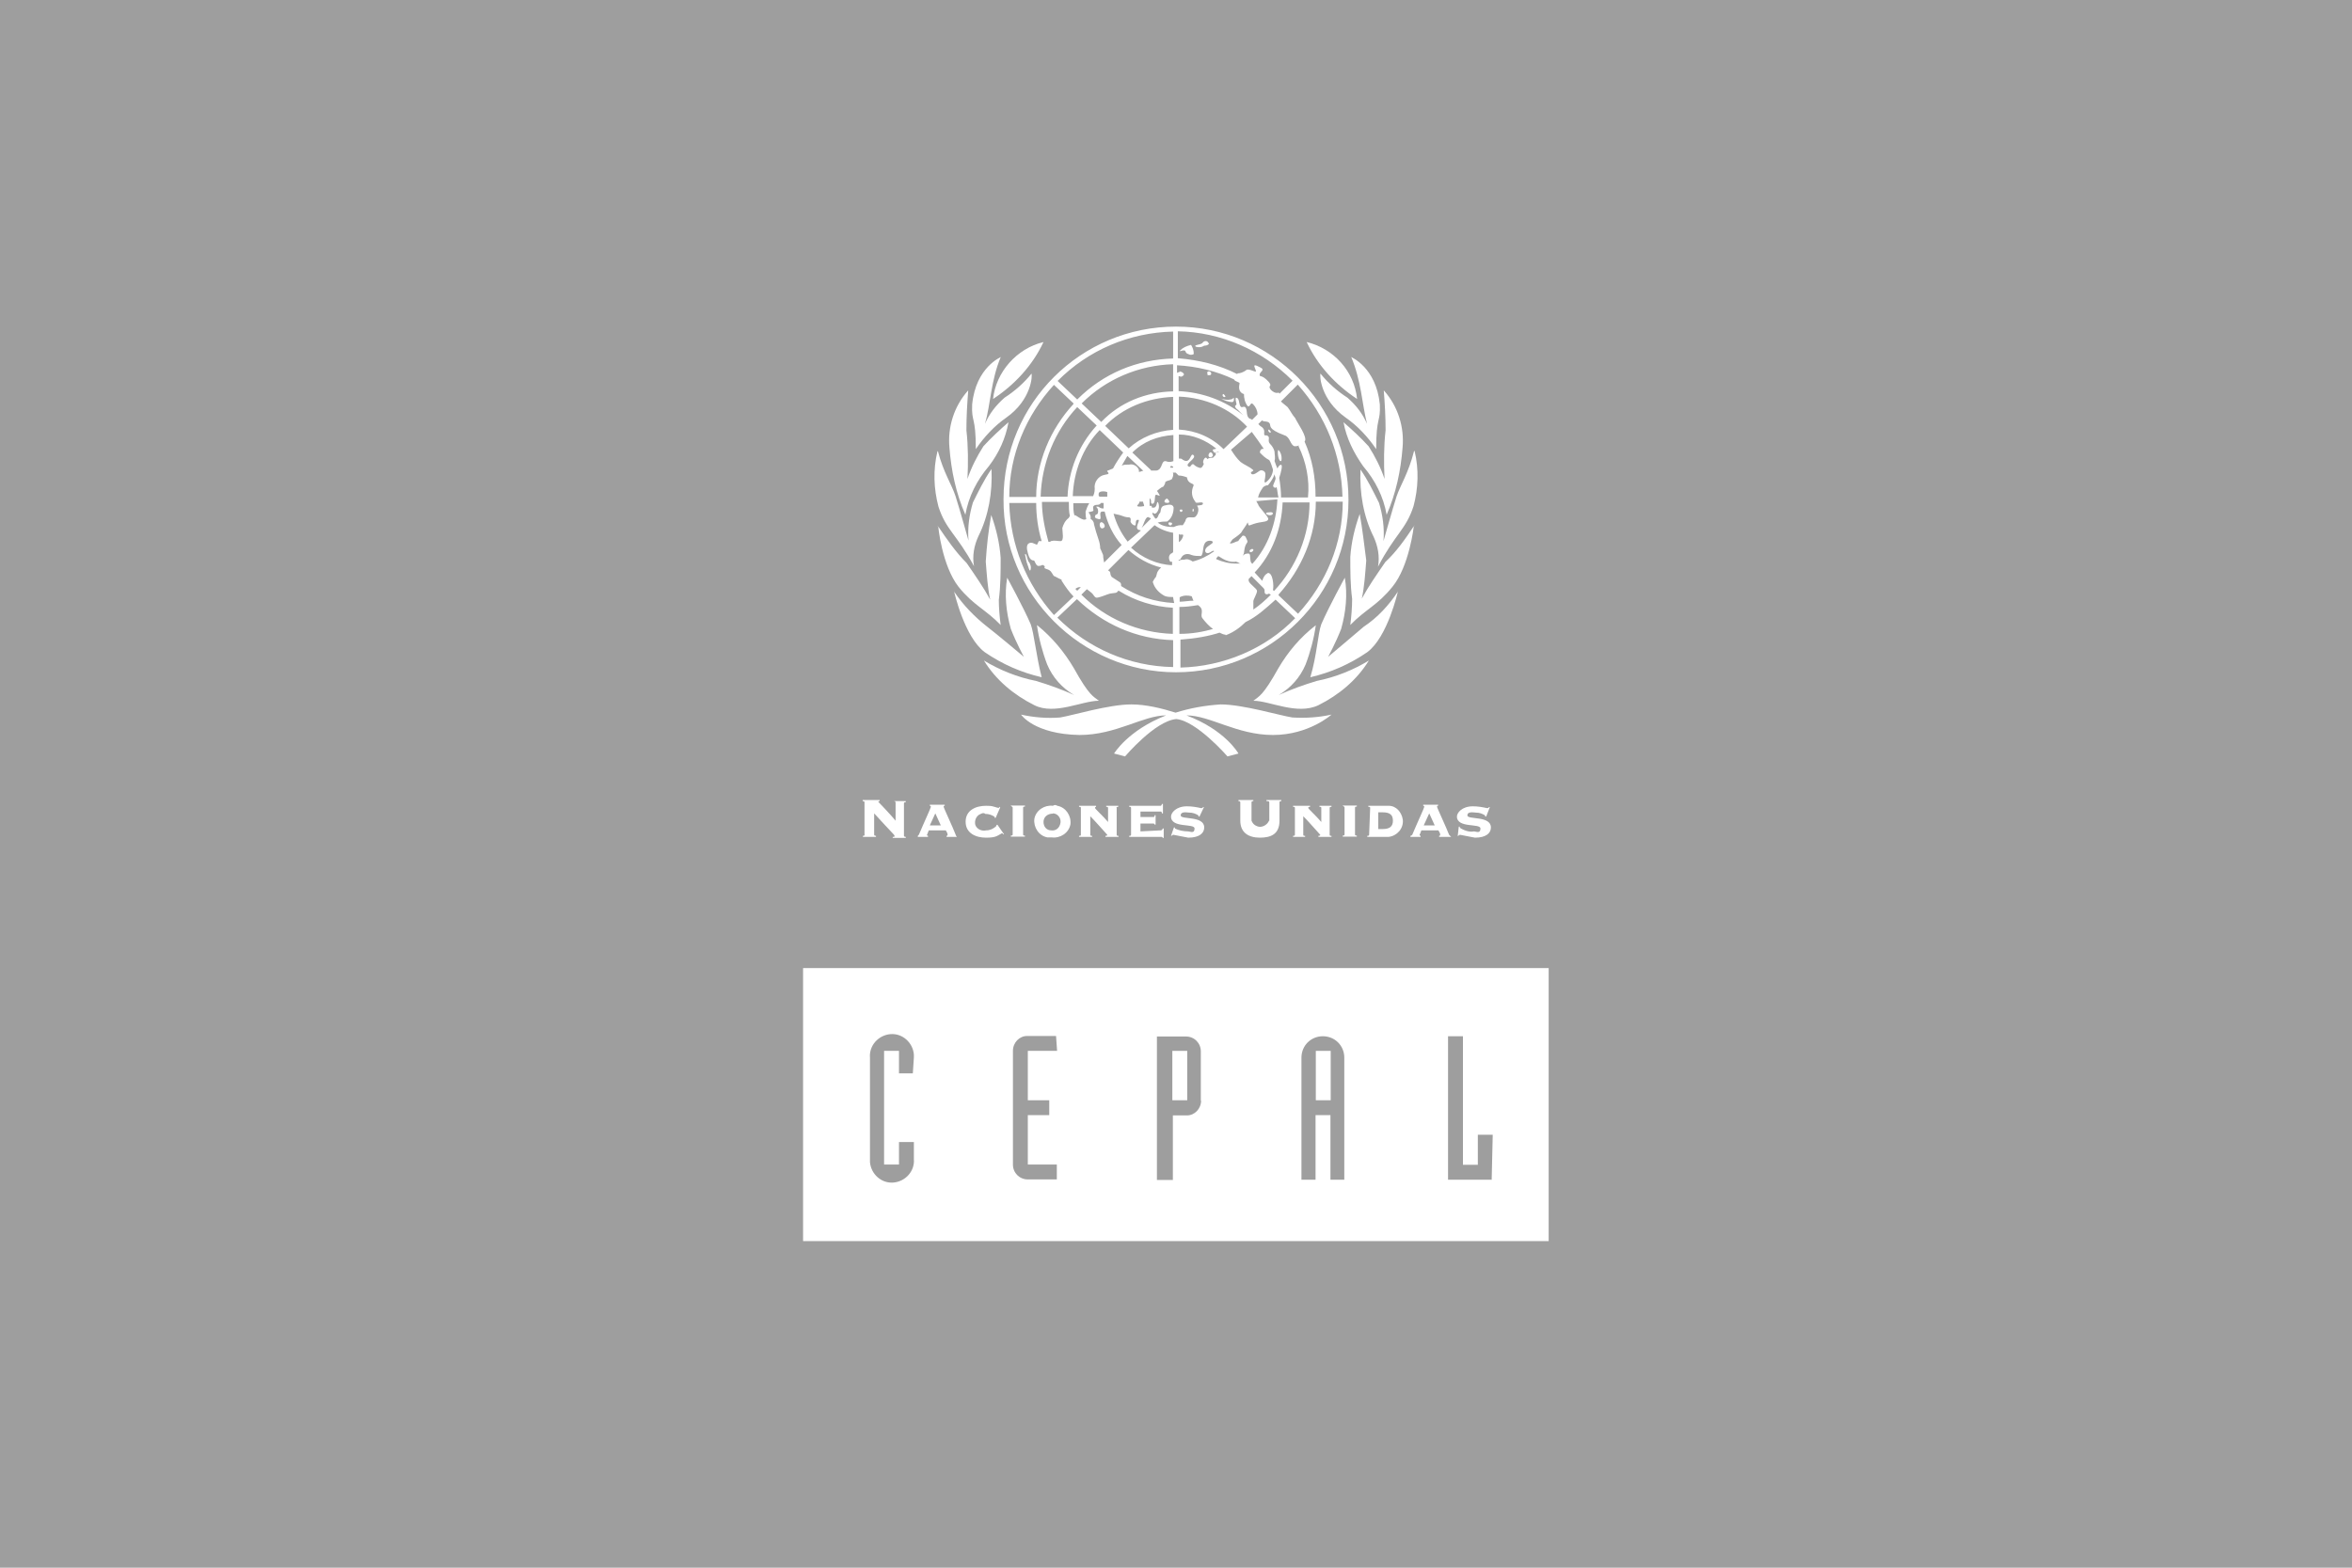 <?xml version="1.0" encoding="UTF-8"?>
<svg id="Layer_1" xmlns="http://www.w3.org/2000/svg" version="1.1" viewBox="0 0 900 600">
  <!-- Generator: Adobe Illustrator 29.4.0, SVG Export Plug-In . SVG Version: 2.1.0 Build 152)  -->
  <defs>
    <style>
      .st0 {
        fill: #fff;
      }

      .st1 {
        fill: #9e9e9e;
      }
    </style>
  </defs>
  <rect class="st1" width="900" height="600"/>
  <g>
    <path class="st0" d="M330.9,319.5c0,.2-.2.4-.7.4v.4h5v-.4c-.7,0-.7-.4-.7-.4v-8.2c7.1,7.8,7.8,8.2,7.8,8.6s0,.4-.7.4v.4h5v-.4c-.7,0-.7-.4-.7-.4v-12.5c0-.2.2-.4.7-.4v-.4h-4.6c.2,0,.5.1.7.4h0v7.1c-1.7-2.1-6.5-7.1-6.5-7.1,0,0-.4-.4.4-.4v-.4h-6.5v.4c.7,0,.7.4.7.4v12.5h.1Z"/>
    <path class="st0" d="M355.8,315.9l2.1-4.6,2.1,4.6h-4.2ZM366.1,320.2h0c-.2-.2-.4-.5-.4-.7-1.1-2.9-4.6-10.3-4.6-10.7s0-.4.4-.4v-.4h-5.7v.4c.2,0,.4.1.4.4,0,.4-2.5,5.7-4.6,10.7l-.4.4v.4h3.9v-.4s-.4,0-.4-.4h0c.4-.7.4-1.1.7-1.7h6.5c.4.7.7,1.1.7,1.7,0,0,0,.4-.4.4h0v.4h3.9,0Z"/>
    <path class="st0" d="M382.6,308.8l-.4.4c-.7,0-1.4-.4-1.7-.4-1.1-.4-2.1-.4-3.2-.4-3.9,0-7.8,1.7-7.8,6.1s3.9,6.1,7.8,6.1,4.2-.7,6.1-1.7c0,0,.4,0,.4.4h.4l-2.5-3.6h-.4v.4c-1.1,1.1-2.5,1.7-3.9,1.7-1.7.4-3.6-.4-4.2-2.1-.4-1.7.4-3.6,2.1-4.2.7-.4,1.4-.4,1.7,0,1.4,0,2.5.4,3.6,1.1v.4h.4l1.7-3.9h0v-.2Z"/>
    <path class="st0" d="M386.8,308.4h0c.4.4.7.4.7.7v10.3c0,.4-.4.4-.7.4v.4h5.4v-.4c-.4,0-.7,0-.7-.4v-10.3c0-.4.4-.4.7-.4v-.4h-5.4Z"/>
    <path class="st0" d="M402.9,308.4c-3.2-.4-6.5,1.7-7.1,5-.4,3.2,1.7,6.5,5,7.1h1.7c3.2.4,6.5-1.7,7.1-5,.4-3.2-1.7-6.5-5-7.1-.7-.4-1.1-.4-1.7,0ZM402.9,311.3c1.7,0,3.2,1.7,2.9,3.6s-1.7,3.2-3.6,2.9c-1.7,0-2.9-1.4-2.9-3.2s1.4-3.2,3.6-3.2h0Z"/>
    <path class="st0" d="M427.2,309.2c0-.4.4-.4.7-.4v-.4h-4.6v.4c.4,0,.7,0,.7.4v5.4c-2.1-2.5-5-5-5-5.4s.4-.4.4-.4h0v-.4h-6.5v.4c.4,0,.7,0,.7.4v10.3c0,.4-.4.4-.7.4v.4h5v-.4c-.4,0-.7,0-.7-.4v-7.1h0c2.1,2.1,4.2,4.6,6.5,7.1,0,.4-.4.4-.7.4v.4h5v-.4c-.4,0-.7,0-.7-.4v-10.3h0Z"/>
    <path class="st0" d="M436.4,318.1v-2.9h5c.4,0,.4.4.4.4h.4v-3.6h-.4c0,.4,0,.7-.4.7h-5v-2.1h7.8c.2,0,.4.2.4.7h.4v-3.6h-.4c0,.2-.1.5-.4.7h-12.1v.4c.4,0,.7,0,.7.4v10.3c0,.4-.4.4-.7.4v.4h12.1c.4,0,.7,0,.7.4h.4v-3.6h-.4c0,.4-.4.7-.7.7l-7.8.4h0Z"/>
    <path class="st0" d="M448.3,319.9h0c.4-.4.7-.4.7-.4,1.7.4,3.9.7,5.7,1.1,4.2,0,6.1-1.7,6.1-3.9,0-4.6-9-2.9-9-4.6s2.5-1.1,3.2-1.1c1.4,0,2.5.4,3.6,1.1v.4h.4l1.7-3.6h-.4c0,.4-.4.4-.7.4-1.7-.4-3.6-.7-5.4-.7-4.2,0-6.1,2.5-6.1,3.9,0,4.6,9,2.5,9,4.6s-1.7,1.1-2.5,1.1c-1.7,0-3.6-.4-5-1.1v-.4h-.4l-1.1,3.2h0Z"/>
    <path class="st0" d="M485.6,314.1c-.7,1.7-2.9,2.9-4.6,2.1-1.1-.4-1.7-1.1-2.1-2.1v-7.1c0-.2.2-.4.7-.4v-.4h-5.7v.4c.7,0,.7.4.7.4v7.1c0,4.6,3.2,6.5,7.5,6.5s7.5-1.4,7.5-6.5v-7.1c0-.2.2-.4.7-.4v-.4h-5.7v.4c.7,0,1.1.1,1.1.4v7.1h-.1Z"/>
    <path class="st0" d="M508.8,309.2c0-.4.4-.4.7-.4v-.4h-4.6v.4c.4,0,.7,0,.7.4v5.4c-2.1-2.5-5-5-5-5.4s.4-.4.7-.4h0v-.4h-6.5v.4c.4,0,.7,0,.7.4v10.3c0,.4-.4.4-.7.4v.4h4.6v-.4c-.4,0-.7,0-.7-.4v-7.1h0c2.1,2.1,4.2,4.6,6.5,7.1,0,.4-.4.4-.7.4v.4h5v-.4c-.4,0-.7,0-.7-.4v-10.3h0Z"/>
    <path class="st0" d="M513.8,308.4h0c.5.2.7.5.7.7v10.3c0,.4-.4.4-.7.4v.4h5.4v-.4c-.5,0-.7-.1-.7-.4v-10.3c0-.4.4-.4.7-.4v-.4h-5.4Z"/>
    <path class="st0" d="M523.9,319.5c0,.4-.4.4-.7.4v.4h8.2c3.2-.4,5.7-3.2,5.4-6.5-.4-2.9-2.5-5.4-5.4-5.4h-7.8v.4c.4,0,.7,0,.7.4l-.4,10.3h0ZM527.4,310.9h1.7c2.9,0,3.9,1.1,3.9,3.2s-1.1,3.2-3.9,3.2h-1.7v-6.5h0Z"/>
    <path class="st0" d="M544.8,315.9l2.1-4.6,2.1,4.6h-4.2ZM555.2,320.2h0c-.2-.2-.5-.5-.7-.7-1.1-2.9-4.6-10.3-4.6-10.7s0-.4.4-.4v-.4h-5.7v.4c.2,0,.4.1.4.4,0,.4-2.5,5.7-4.6,10.7,0,0-.4.4-.7.4v.4h3.9v-.4s-.4,0-.4-.4h0c.4-.7.4-1.1.7-1.7h6.5c.4.7.7,1.1.7,1.7,0,0,0,.4-.4.4h0v.4h4.6Z"/>
    <path class="st0" d="M558,319.9h0c.4-.4.7-.4.7-.4,1.7.4,3.9.7,5.7,1.1,4.2,0,6.1-1.7,6.1-3.9,0-4.6-9-2.9-9-4.6s2.5-1.1,3.2-1.1c1.4,0,2.5.4,3.6,1.1v.4h.4l1.4-3.6h-.4c0,.4-.4.4-.7.4-1.7-.4-3.6-.7-5.4-.7-4.2,0-6.1,2.5-6.1,3.9,0,4.6,9,2.5,9,4.6s-1.7,1.1-2.5,1.1c-1.7.4-3.9-.4-5.4-1.4v-.4h-.4l-.4,3.6h0Z"/>
    <rect class="st0" x="448.6" y="402.2" width="5.7" height="18.9"/>
    <rect class="st0" x="503.5" y="402.2" width="5.7" height="18.9"/>
    <path class="st0" d="M307.3,370.5v104.5h285.3v-104.5h-285.3ZM349.4,410.8h-5.4v-8.6h-5.7v43.5h5.7v-8.6h5.7v6.5c.4,4.6-3.2,8.6-7.8,9s-8.6-3.2-9-7.8v-40c-.4-4.6,3.2-8.6,7.8-9s8.6,3.2,9,7.8v1.1l-.4,6.1h0ZM404.4,402.2h-11.1v18.9h8.2v5.7h-8.2v18.9h11.1v5.7h-11.1c-3.2,0-5.7-2.5-5.7-5.7h0v-43.5c0-3.2,2.5-5.7,5.4-5.7h11.1l.4,5.7h0ZM459.6,421.2c0,3.2-2.5,5.7-5.4,5.7h-5.4v24.7h-6.1v-54.9h11.1c3.2,0,5.7,2.5,5.7,5.7h0v18.9h0ZM514.5,451.5h-5.4v-24.7h-5.7v24.7h-5.4v-46.7c0-4.6,3.6-8.2,8.2-8.2s8.2,3.6,8.2,8.2v46.7h0ZM570.9,451.5h-16.8v-54.9h5.7v49.2h5.7v-11.5h5.7l-.4,17.1h0Z"/>
    <path class="st0" d="M384,191c0-36.8,29.7-66,66-66s66,29.7,66,66.3-29.7,66-66,66-66.3-29.9-66-66.3h0ZM410.8,154.4l-7.5-7.1c-10.7,11.7-17.1,26.8-17.1,42.9h10.3c0-13.2,5.4-26,14.3-35.6h-.1ZM419.7,162.9l-7.5-7.1c-8.6,9.2-13.6,21.4-14,34.3h10.3c.4-10,4.2-19.6,11.1-27.2h0ZM489.2,227.8l7.5,7.1c10.7-11.7,17.1-26.8,17.1-42.9h-10.3c0,13.2-5.4,25.7-14.3,35.6h.1ZM448.9,137.2v-10.3c-16.8.4-32.5,7.1-44.2,18.9l7.5,7.1c10-10,22.8-15.3,36.8-15.7ZM448.9,149.7v-10.3c-13.2.4-25.7,5.7-35,15l7.5,7.1c7.1-7.5,17.1-11.5,27.4-11.7h.1ZM448.9,164.4v-12.5c-10,.4-19.3,4.2-26,11.1l9,8.6c4.6-4.2,10.7-6.7,17.1-7.1h0ZM448.9,255.3v-10.3c-14-.4-26.8-6.1-36.8-15.7l-7.5,7.1c11.7,11.7,27.4,18.6,44.2,18.9h0ZM451.1,151.9v12.5c6.5.4,12.5,2.9,17.1,7.5l9-8.6c-6.7-7.1-16.1-11.1-26-11.5h0ZM406.1,221.8c-1.1-.4-2.1-1.1-2.9-1.4-.4-.7-.7-1.1-1.1-1.7-.7-.7-1.1-.7-2.1-1.1s.7-.7-1.1-1.4c-.7.4-1.1.4-1.7.4-1.1-.4-1.1-2.1-1.7-2.1-1.7,0-2.1-2.5-2.5-4.2-.4-3.2,2.1-2.5,2.1-2.5l1.7.7.7-1.4h1.1c-1.4-4.6-2.1-9.6-2.1-14.6h-10.3c.4,16.1,6.5,31,17.1,42.9l7.5-7.1c-1.7-1.7-3.2-3.9-4.6-6.1v-.4ZM413.6,224.7h-.4c-.7,0-1.4.4-1.7.7l.7.7,1.4-1.4h0ZM427.9,226.1h0c-.7,1.1-1.1.7-3.2,1.1-1.4.4-2.9,1.1-4.2,1.4-1.4.4-1.4,0-2.5-1.4-.7-.7-1.4-1.1-2.1-1.7l-2.1,2.1c9.2,9.2,21.8,14.6,35,15v-10c-7.1-.4-14.3-2.5-20.7-6.5h-.1ZM402.2,207.1c1.4-.4,2.1,0,3.6,0s.7-3.6.7-5c.4-1.4,1.1-2.9,2.5-3.9,0-.4.4-.4.4-.7-.4-1.7-.4-3.6-.4-5.4h-10.3c0,5,1.1,10.3,2.5,15.3.4,0,.7,0,1.1-.4h-.1ZM471.1,172.2c1.1,1.7,2.1,3.2,3.6,4.6,1.4,1.1,3.2,1.7,4.6,2.9,1.1.7-1.4.7-.4,1.7,1.1.7,2.9-1.4,3.6-1.4,1.1,0,1.7.7,1.7,1.4v.4c0,1.4-.7,2.9,0,2.9,1.7-1.1,2.9-3.2,2.9-5-.4-1.1-.7-2.5-1.4-3.6-1.4-.7-2.5-1.7-3.6-2.9,0-.7.4-1.4,1.1-1.4h.4c-1.4-2.1-2.9-4.2-4.6-6.5l-7.8,6.7h-.1ZM440.4,180.1h2.1c2.5-.4,1.7-3.9,3.6-3.6,1.1.4,1.7.4,2.9,0v-10c-6.1.4-11.5,2.5-15.7,6.7l7.1,6.7h0ZM429.3,178.2c.7-.4,1.7-.4,2.9-.4,1.4-.4,3.2.7,3.6,2.1v.7c.7,0,1.1-.4,1.7-.4l-6.1-5.7c-.7,1.1-1.4,2.5-2.1,3.6h0ZM418.2,190c.4-.7.7-1.7.7-2.9-.4-2.5,1.4-5,3.9-5.4h0c3.2-.4-.4-1.4,1.4-1.7l1.7-.7c1.1-2.1,2.5-4.2,3.9-6.1l-9-8.6c-6.5,6.7-10,16.1-10.3,25.3h7.7ZM416.5,196.1c.7.7,1.1,1.7.7,2.9h0s-1.4.7-1.4,0h0c-.4-1.1-.4-2.1-.4-3.2.4-1.1.7-2.1,1.4-3.2h-6.1c0,1.4,0,3.2.4,4.6h.4c1.1.7,2.1,1.4,3.2,1.7.4,0,.7,0,1.1-.4h0c0,.7,1.4,0,1.4,0h0c.7.4,1.4,1.1,1.4,2.1.4,1.7,1.1,3.9,1.7,5.7.4,1.1.7,2.5.7,3.6.4.7.7,1.7,1.1,2.5,0,1.1.4,2.9.4,2.9l-1.1,1.1,7.8-7.8c-3.2-3.6-5.4-8.2-6.5-12.8h-1.1c-1.4.4.4,3.2-1.1,2.9s-1.7-.7-1.4-1.4,1.1,0,1.1-1.7-1.7-1.7,0-1.7c.7.4,1.1.7,1.7.7h.4v-2.1h-1.1c0,.4-.7.7-1.1.7-2.5,0-1.7,1.4-1.7,2.1s-2.1.4-2.1,1.1v-.2ZM423.6,188.3c-1.1-.4-3.2-.4-3.2.7s0,.7.4,1.1h2.9v-1.7h0ZM436.4,202.9c-2.9,0,0-3.9-.7-3.9-1.7-.4-.7,2.1-1.4,2.1s-1.4-.7-1.7-1.4c0-.4.4-1.7-.7-1.7s-2.1-.4-2.9-.7-1.7-.4-2.9-.7c1.1,3.9,2.9,7.5,5.4,10.7l5-4.2h0ZM440,198.3c-.2-.2-.5-.4-.7-.4-1.1,0-1.7,3.2-2.5,4.2l3.6-3.6-.4-.4h0ZM436,192.2c0,.4-.4.7-.7,1.1-.7.7,1.1.7,2.5.4h0c0-.7-.4-1.1-.4-1.7h-1.4v.4h0ZM448.9,178.6c-.7-.4-1.1-.4-1.1.4h1.1v-.4ZM452.5,201.1c.4-.4.7-1.1,1.1-1.7.4-2.5,2.9-.7,3.9-1.7s1.4-2.9.7-3.9c-.7-.7,2.1,0,2.1-1.1s-2.9.4-2.9-.7c-1.4-1.7-1.7-3.9-.7-6.1.4-1.1-2.1-.4-2.5-3.2-1.1-.4-2.1-.7-3.2-.7-.4-.4-.7-.7-1.1-1.1h-1.1c.4.7,0,1.7-.4,2.5-1.1.7-1.7.4-2.5,1.1,0,.7-.4,1.1-.7,1.7-1.1.4-1.7,1.1-2.5,1.7.4.4.7,1.1,1.1,1.7-.4.4-1.4-.7-1.7,0s0,3.2-1.1,3.2,0-1.4-1.1-2.1v2.9h.4c1.1,0-.4.7,1.1.7s1.1-2.5,1.7-2.1c.7,1.4.4,3.2-.7,4.2-1.1.7-1.1-.7-1.4,0v.4c.4.7.7,1.1,1.1,1.7,1.1,0,1.1-1.7,1.7-2.1s0-2.5,1.7-2.9,3.2-.7,3.6.7c0,2.1-.7,4.2-2.5,5.4-1.1,0-2.1,0-3.6.4h0c1.7,1.4,3.9,1.7,6.1,1.7,1.7-.7,2.1-.7,3.2-.7h.1ZM451.1,207.5c.7-.4,1.1-1.1,1.4-1.7,1.1-2.5-1.7,0-1.4-2.1h0v3.9h0ZM448.9,215h-1.1c-.7-1.1-.7-2.5.4-3.2.4,0,.4-.4.7-.4v-7.5c-2.5-.4-5-1.4-7.1-2.9l-9,8.6c4.2,3.9,10,6.5,15.7,6.7v-1.4h.4ZM451.1,214.6c.7-.4,1.4-.4,2.1-.4,1.1-.4,2.1,0,3.2.7,2.9-.7,5.7-2.1,8.2-3.9-.4-.7-1.4.7-2.5.7s-1.4-1.4,0-2.5,2.5-1.4,1.7-2.1c-1.1-.4-2.5,0-2.9,1.1-.7,1.1-.4,4.2-1.4,4.6-1.1,0-2.5,0-3.6-.4-1.4-.7-3.2-.4-3.9,1.1,0,0-.4.4-.4.7h-.4l-.4.4h0v-.2ZM448.9,228.5c-1.1,0-2.1,0-3.2-.4-2.1-1.1-3.9-2.9-4.6-5.4.4-.7.7-1.4,1.1-1.7.4-.7.4-1.4.7-2.1.4-.7.7-1.1,1.4-1.7-4.6-1.1-9-3.6-12.5-6.7l-7.8,7.8c1.4.7.4,1.1,1.4,2.5,1.1.7,2.1,1.4,3.2,2.1.4.4.4.7.4,1.4,6.1,3.9,12.8,6.1,20.3,6.5l-.4-2.1h0ZM456.7,229.9c-.4-.7-.4-1.1-.7-1.7-1.4-.4-3.2-.4-4.6.4v1.7c1.4,0,3.6-.4,5.4-.4h0ZM468.9,242.9c-.7,0-1.4-.4-2.1-.7s-1.7-1.1-2.5-1.4c-1.7-1.1-3.2-2.9-4.2-4.2-1.1-1.4,1.1-3.2-1.7-5-2.5.4-4.6.7-7.1.7v10.3c4.6,0,9-.7,13.6-2.1.7.4,1.4,1.1,2.5,1.4-5,1.7-10.3,2.5-15.7,2.9v10.7c16.4-.4,32.5-7.1,43.9-18.9l-7.5-7.1c-3.6,3.2-7.1,6.5-11.5,8.6-2.1,2.1-4.6,3.9-7.5,5h-.1ZM472.8,215c-3.9.4-6.5-2.5-6.7-2.1-.4.4-.7.7-.7,1.1,2.5,1.1,5,1.7,7.8,1.7s.7,0,.7-.4l-1.1-.4h0ZM481,192.2c0,.4.4.7.4.7,0,1.1,3.9,4.6,3.9,5.7s-2.1,1.1-3.6,1.4-2.5.7-3.6,1.1c-.7,0-.4-1.1-.7-1.1-.7,1.4-1.7,2.5-2.5,3.9-1.1,1.1-2.1,1.7-3.2,2.5-.4.4-.7,1.1-1.1,1.4.4.7,2.5-.7,3.2-.7.4-.7,1.1-1.4,1.7-2.1,1.1,0,1.1.4,1.7,1.7s-.7.7-1.1,4.2c0,.7-.4,1.7-.7,2.1h0c.4-.7,1.1-1.1,1.7-1.1,1.7-.4,1.1,1.1,1.4,2.5,0,.7.4,1.1.7,1.4,6.1-6.7,9.2-15.7,9.6-24.7l-8.2.7h0l.5.4ZM488.5,186.4c-.4.4-.7.4-1.1,0-.7-.4.4-1.7.7-3.2,0-.7-.4-1.1-.4-1.7-.4,1.4-1.4,2.9-2.5,4.2-.7,0-1.7.4-2.1,1.1-.7,1.1-1.4,2.1-1.7,3.6h7.8c-.4-1.7-.4-2.9-.7-3.9h0ZM466.4,172.8h0c-1.1,0-1.4,1.1-2.1,0s.4-.7,1.1-1.1c-3.9-3.2-9-5.4-14.3-5.4v9.2c.7,0,1.1,0,1.4.4,3.2,2.1,2.9-2.9,4.2-1.7s-3.2,3.2-2.1,4.2,1.1-1.1,2.1-.7c.7.7,1.4,1.1,2.5,1.4,1.7,0,1.1-3.6,4.2-3.9h.7l1.1-1.1c0-.4-.4-1.1,1.1-1.1h0v-.4.2ZM497.1,170.4c-.7.4-1.1.4-1.7.4-1.7-.4-1.7-3.6-3.9-4.2-6.7-2.5-5-3.6-5.7-4.6s-2.1-.4-2.9-1.1l-1.4,1.4c.2.2.5.5.7.7,2.5,1.4,1.1,2.9,1.7,3.6.4,0,1.1,0,1.4.4.7.7-.4,1.7.7,2.9.7.7,1.4,1.7,1.7,2.9,0,1.1.4,2.5,0,3.6.4,1.1.7,2.1,1.1,2.9.4-.7.7-1.4,1.4-1.4s0,2.9-.7,5c.4,2.5.7,5,.7,7.5h10.3c.7-6.7-.7-13.6-3.6-19.6h0v-.2ZM490.2,153.7c.7.7,2.1,1.7,2.5,2.1,1.1,1.4,1.7,2.9,2.9,4.2.7,1.7,5,7.5,3.6,9,2.9,6.5,4.2,13.6,4.2,21.1h10.3c-.4-16.1-6.5-31-17.1-42.9l-6.5,6.5h0ZM473.5,142.9c1.1,0,2.1-.4,3.2-1.1.7-1.1,3.6.7,3.9.4,0-1.1-2.1-3.6,1.4-1.7,2.5,1.1,0,1.7,0,2.9s.7-.4,3.6,2.9c1.4,1.7-.7,1.1.7,2.9.7.7,1.7,1.4,2.9,1.1.4,0,.4.4.4.4l5-5c-11.7-11.7-27.4-18.6-43.9-18.9v10.3c8.2.7,15.7,2.5,22.8,6.1h0ZM451.4,142.2c.7,0,1.4.4,1.7,1.1-.4.7-1.1,1.1-1.7.7h-.4v5.7c9,.4,17.8,3.6,24.7,9.2-.7-.7-1.4-1.4-2.1-2.1-.7-.4-1.4-1.4-.7-1.7s-.4-1.7,0-2.9c1.4,0,1.1,2.1,1.7,3.2s1.4-.4,2.1.7,0,3.6,1.7,4.2c.4,0,.7.4.7.4l2.1-2.1c0-1.4-.7-2.9-1.7-3.9-1.1-1.1-1.1,1.4-2.1.7-1.1-1.4-1.4-3.2-1.4-4.6,0,0-2.5-.4-1.7-3.9.4-.7-1.7-.7-2.1-1.7-6.7-3.2-14.3-5-21.8-5.4v2.9c.5-.2.9-.4,1.1-.4v-.4ZM485.6,227.2c-.7.4-1.7.4-1.7-.7s0-.7-.4-1.4l-4.6-4.6-1.1,1.1v.7c.4,1.4,3.2,2.9,3.2,3.9s-1.4,3.2-1.4,3.9v3.2c2.5-1.7,4.6-3.6,6.7-5.7l-.7-.4ZM485,219.3c2.1-.4,2.5,5,2.1,6.5h0l.4.4c8.6-9.2,13.6-21.4,13.6-33.9h-10.3c-.4,10-3.9,19.6-10.7,26.8l2.9,3.2c.4-1.4,1.1-2.5,2.1-2.9h0ZM392.2,212.1c.7-.4.7,1.7,1.4,2.9.7.7,1.1,2.1.7,3.2-.4.7-.7-1.1-1.4-2.9-.4-1.4-.4-2.1-.7-3.2h0ZM485.6,196.1c2.1-.4,1.7,1.1.4,1.1s-2.5-1.1-.4-1.1ZM478.5,210.4c.7-.7,1.7,0,.7.7s-1.4-.4-.7-.7h0ZM421.1,200c.7-.7,2.5,1.4,1.1,2.1s-1.7-1.7-1.1-2.1h0ZM447.1,200.4c0-.4.4-.7.7-.4.4,0,.7,0,.7.4s-.4.7-.7.7-.7-.4-.7-.7h0ZM451.4,195.4c0-.4.4-.4.7-.4s.4.4.4.4c0,.4-.4.4-.4.4-.4.4-.4,0-.7-.4h0ZM446.8,191c1.1,1.1.7,1.7-.7,1.4s.4-2.1.7-1.4h0ZM456.5,194.7c.4,0,.4,1.1,0,1.1s0-1.4,0-1.1h0ZM463.6,173.2c.4.4.7,1.1.4,1.4-.4.4-.7.4-1.1.4-1.1-.4,0-2.5.7-1.7h0ZM461.7,175.3c.7.4-.4,2.5-1.1,2.1s.4-2.9,1.1-2.1h0ZM489.2,172.2c1.1,1.1,1.4,2.9,1.1,4.2-1.1.7-1.7-3.9-1.1-4.2ZM485.6,164.4c.4.4.7.7.7,1.1-.7.4-1.4-1.1-.7-1.1h0ZM467.1,152.5c1.1.4,2.5.7,3.6.4.7,0,1.1-.4,1.4-.7,0,0,.4,1.7-.7,1.7s-3.2-.7-4.2-1.4ZM462.8,142.2c.7,0,1.1,1.4,0,1.4s-.7,0-.7-.4c-.4-.7,0-1.1.7-1.1-.4,0,0,0,0,0h0ZM468.2,150.8c.4.4.7.7.7,1.1-1.1.4-1.4-1.1-.7-1.1ZM462.5,131.2c.4.4-.4,1.1-1.7,1.1-1.1.7-2.1.7-3.2.4-1.1-.7,1.7-.7,2.5-1.4.4-.7,1.4-1.1,2.1-.4,0,0,0,.4.4.4h0ZM455.7,131.9c.7,1.1,1.1,2.1,1.1,3.6-.7.4-1.4.4-2.1,0-1.4-.4-.7-1.4-1.7-1.4s-1.7.7-1.4,0c1.1-1.1,2.5-1.7,4.2-2.1h-.1Z"/>
    <path class="st0" d="M450,272.8c-5.4-1.7-11.5-3.2-17.1-3.2-8.6,0-22.4,4.2-27.2,5-5,.4-10,0-15-1.1,0,0,5,7.5,22.4,7.8,14,0,24.3-7.5,33.1-7.5-14.6,5.7-19.9,14.6-19.9,14.6l4.2,1.1s11.5-13.6,19.6-14.3c7.8.7,19.6,14.3,19.6,14.3l4.2-1.1s-5-9-19.9-14.6c9,0,19.3,7.5,33.1,7.5s22.4-7.8,22.4-7.8c-5,1.1-10,1.4-15,1.1-4.6-.7-18.9-5-27.4-5-6.1.4-11.7,1.4-17.4,3.2h.1ZM503.5,239.3c-.7,5-2.1,10.3-3.9,15-2.1,5-5.7,9-10.3,11.7,4.6-2.1,9.6-3.9,14.6-5.4,7.1-1.4,14-4.2,19.9-7.8-4.6,7.5-11.5,13.2-19.3,17.1-8.2,3.9-18.6-1.7-24.9-1.7,2.1-1.7,3.6-1.7,9.6-12.5,3.6-6.1,8.2-11.7,14.3-16.4h0ZM534.9,226.4s-3.9,17.4-11.7,23.2c-6.7,4.6-14,7.8-21.8,9.6,2.5-8.2,2.9-16.8,4.2-20.3,2.9-6.7,9-17.8,9-17.8,1.1,6.5.4,13.2-1.4,19.6-2.1,5.4-5,10.7-5,10.7,0,0,10.7-9,13.6-11.5,5.4-3.6,9.6-8.2,13.2-13.6h-.1ZM541,201.4s-1.7,15.3-8.2,23.2c-5.7,7.1-10.3,8.6-16.1,14.6.4-3.2.7-6.7.7-10-.7-5.4-.7-10.7-.7-16.1.4-5.7,1.7-11.1,3.6-16.4,1.1,6.1,1.7,11.7,2.5,17.8-.4,5-.7,10-1.7,14.6,2.5-4.6,5.7-9.2,9-14,4.2-3.9,7.5-8.6,11.1-14h0v.2ZM541.3,172.6c1.7,7.1,1.4,14.3-.4,21.1-2.9,9-7.1,10.7-13.6,23.2.7-3.9,0-7.8-1.7-11.5-3.9-7.8-5.4-16.8-5-25.7,2.9,4.2,5,8.6,7.1,12.8,1.4,4.6,2.1,9.6,1.7,14.6,0,0,3.6-12.8,5-17.1,1.4-4.2,4.6-9,6.7-17.4h.1ZM529.5,149.4c.4,5,.7,10,.7,15.3-.7,6.1-.7,12.5-.4,18.6-1.4-4.2-3.6-8.6-6.1-12.5-2.9-3.2-6.5-6.5-9.6-9.2,1.1,6.1,3.9,11.7,7.5,16.8,4.6,5.4,7.8,11.7,9,18.6,3.6-8.2,5.4-16.8,6.1-25.7.7-7.8-1.7-15.7-7.1-21.8h-.1ZM517,136.5c3.9,9.2,4.2,18.2,6.1,25.7-1.7-3.9-4.2-7.1-7.5-10-3.9-2.5-7.5-5.7-10.3-9.2-.4.7,0,10,9.6,16.8,4.6,3.2,8.6,7.5,11.7,12.1,0-12.8,1.7-10,1.4-17.1-1.4-14.3-11.1-18.2-11.1-18.2h.1ZM396.8,239.3c.7,5,2.1,10.3,3.9,15,2.1,5,5.7,9,10.3,11.7-4.6-2.1-9.6-3.9-14.6-5.4-7.1-1.4-14-4.2-19.9-7.8,4.6,7.5,11.5,13.2,19.3,17.1,7.8,3.9,18.2-1.7,24.7-1.7-2.1-1.7-3.6-1.7-9.6-12.5-3.6-6.1-8.2-11.7-14-16.4h-.1ZM365.1,226.4s3.9,17.4,11.7,23.2c6.7,4.6,14,7.8,21.8,9.6-2.1-8.2-2.9-16.8-4.2-20.3-2.9-6.7-9-17.8-9-17.8-1.1,6.5-.4,13.2,1.4,19.6,2.1,5.4,5,10.7,5,10.7,0,0-10.7-9-14-11.5-4.6-3.6-9.2-8.2-12.8-13.6h.1ZM359,201.4s1.4,15,7.8,23.2c5.7,7.1,10.3,8.6,16.1,14.6-.4-3.2-.7-6.5-.7-9.6.7-5.4.7-10.7.7-16.1-.4-5.7-1.7-11.1-3.6-16.4-1.1,6.1-1.7,11.7-2.1,17.8.4,5,.7,10,1.7,14.6-2.5-4.6-5.7-9.2-9-14-4.2-4.2-7.5-9-11.1-14.3h0v.2ZM358.7,172.8c-1.7,7.1-1.4,14.3.4,21.1,2.9,9,7.1,10.7,13.6,22.8-.7-3.9,0-7.8,1.7-11.5,3.9-7.8,5.4-16.8,5-25.7-2.9,4.2-5,8.6-7.1,12.8-1.4,4.6-2.1,9.6-1.7,14.6,0,0-3.6-12.8-5-17.1s-4.6-9-6.7-17.1h-.1ZM370.5,149.4c-.4,5-.7,10-.7,15.3.7,6.1.7,12.5.4,18.6,1.4-4.2,3.6-8.6,6.1-12.5,2.9-3.2,6.5-6.5,9.6-9.2-1.1,6.1-3.6,11.7-7.5,16.8-4.6,5.4-7.8,11.7-9,18.6-3.6-8.2-5.4-16.8-6.1-25.7-.7-7.8,1.7-15.7,7.1-21.8h.1ZM383,136.5c-3.9,9.2-3.9,18.2-6.1,25.7,1.7-3.9,4.2-7.1,7.5-10,3.9-2.5,7.5-5.7,10.3-9.2.4.7,0,10-9.6,16.8-4.6,3.2-8.6,7.5-11.7,12.1,0-12.8-1.7-10-1.4-17.1,1.4-14.3,11.1-18.2,11.1-18.2h-.1ZM500,130.9c4.2,9,11.1,16.4,19.3,21.8-1.1-10.7-9-19.3-19.3-21.8ZM399.3,130.9c-4.2,9-11.1,16.4-19.3,21.8,1.1-10.3,9-19.3,19.3-21.8h0Z"/>
  </g>
</svg>